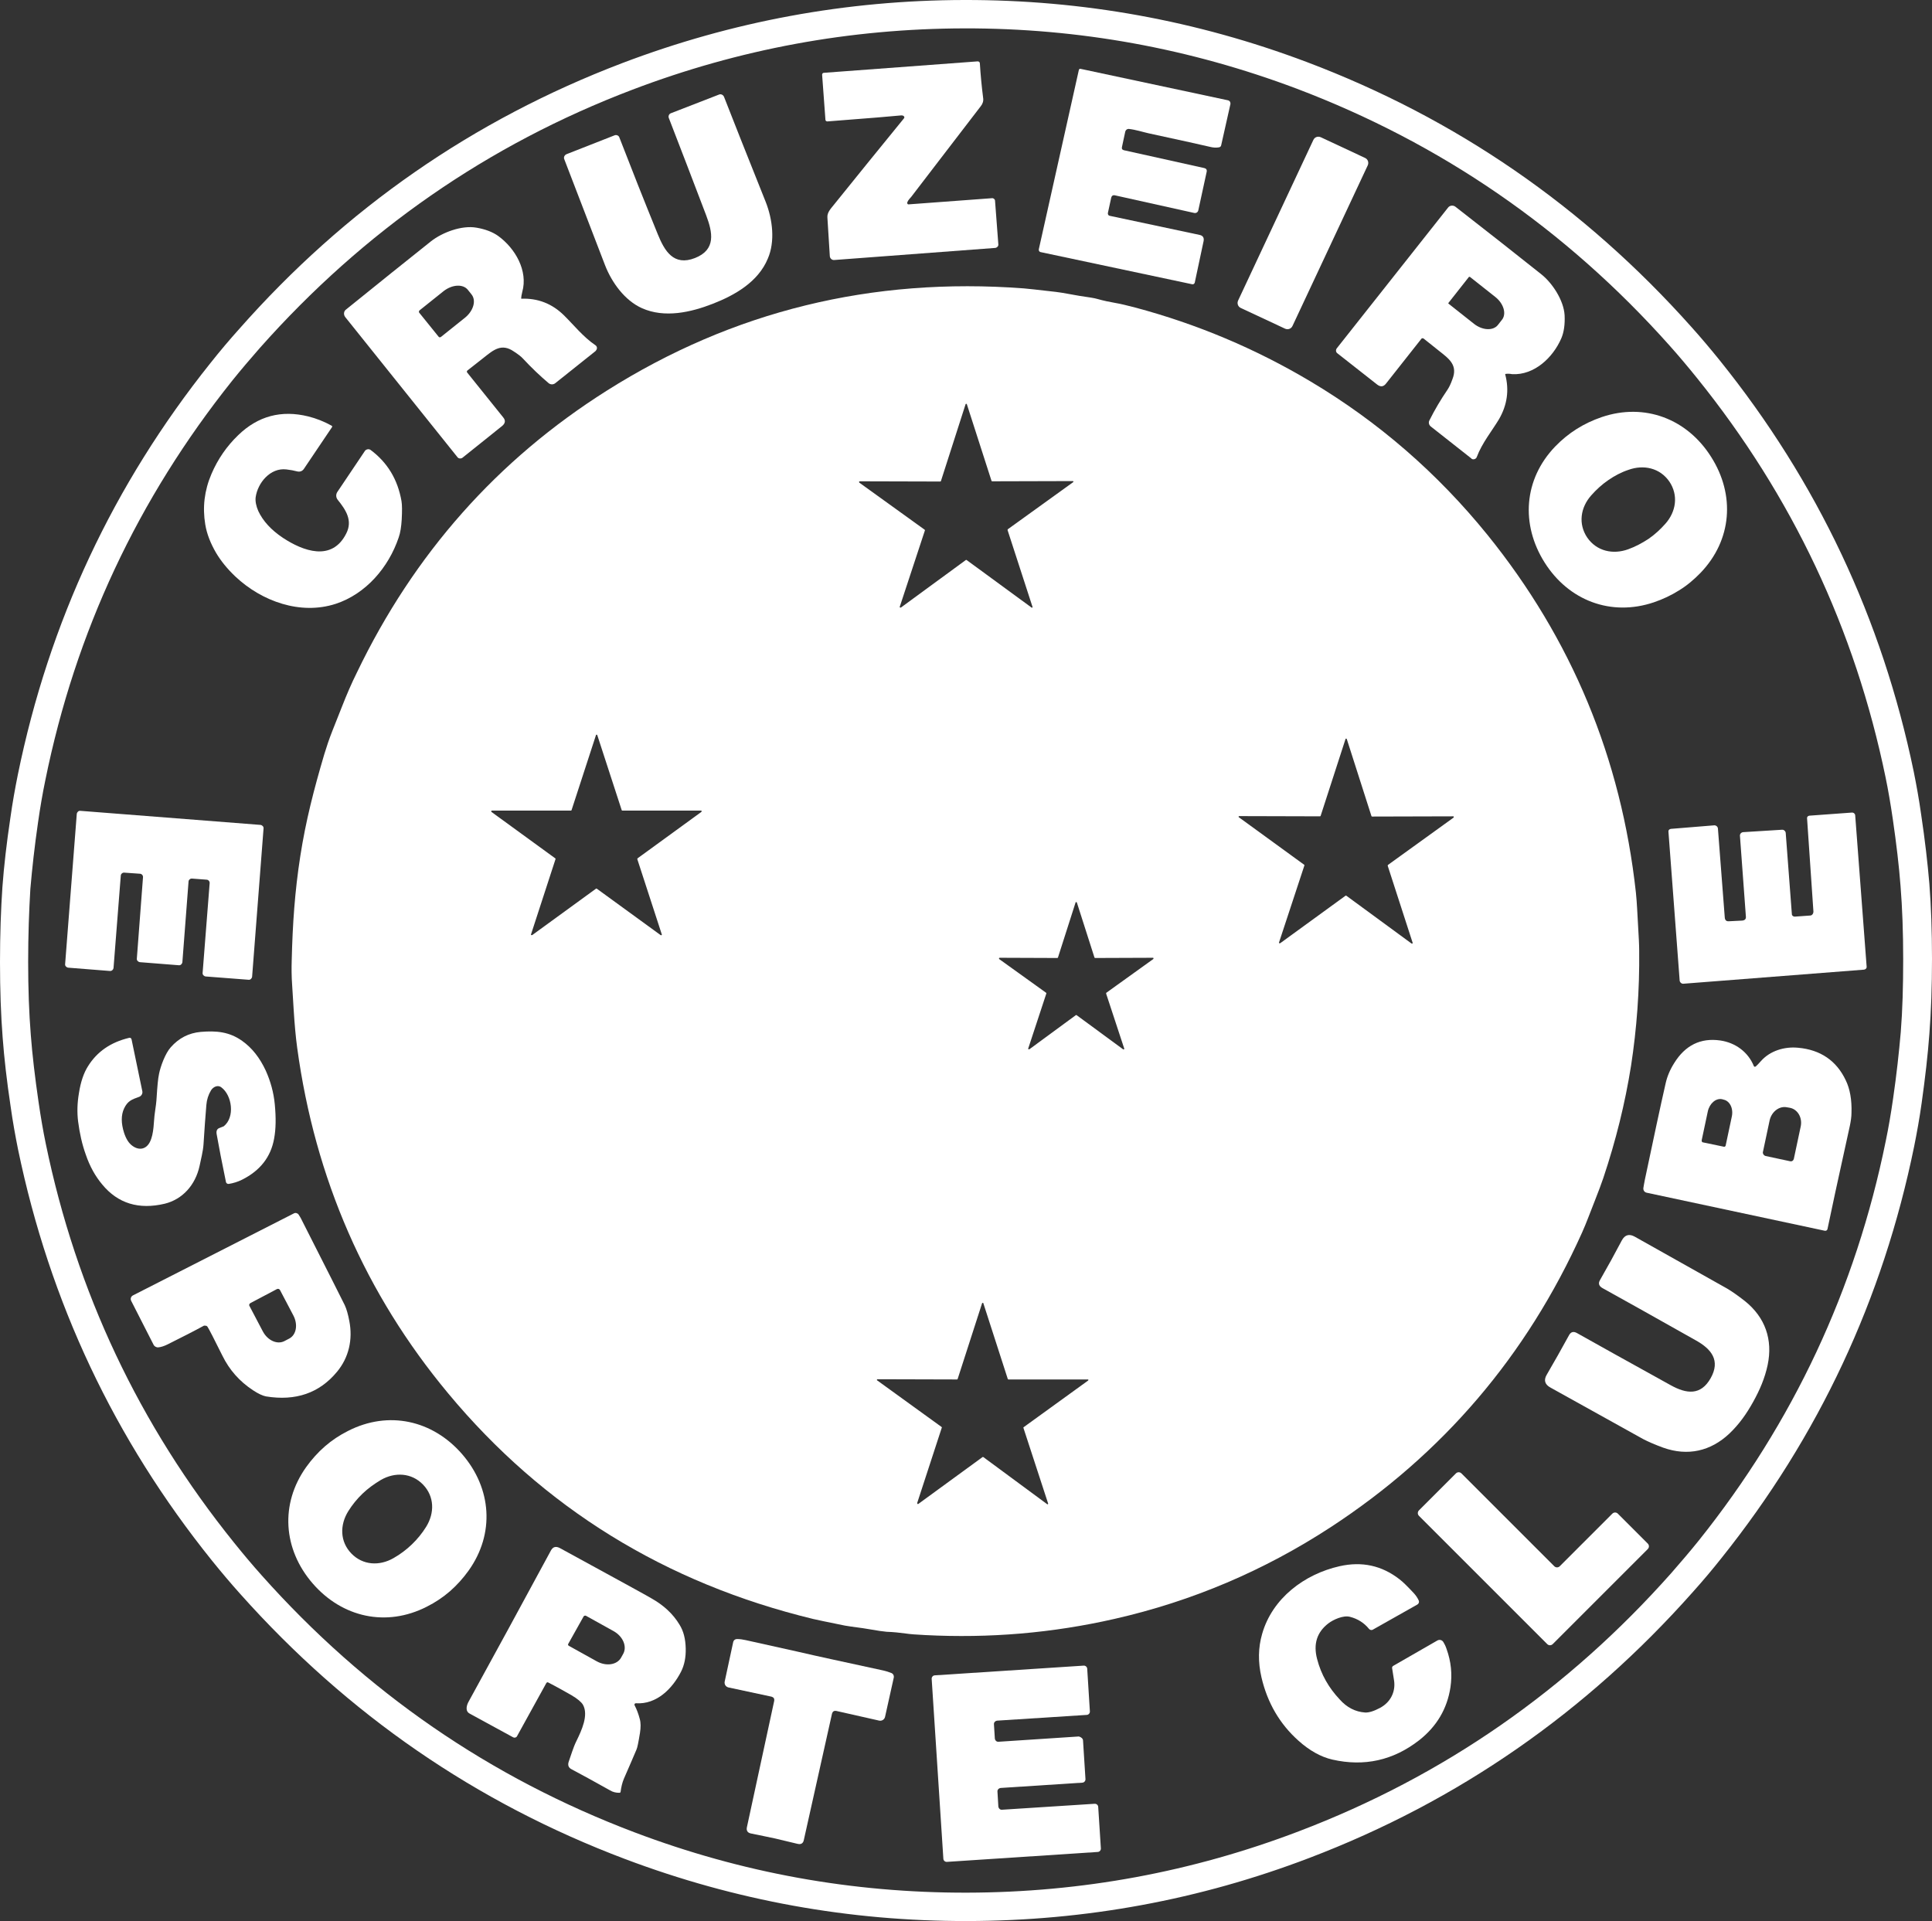 <?xml version="1.0" encoding="UTF-8"?> <svg xmlns="http://www.w3.org/2000/svg" xmlns:xlink="http://www.w3.org/1999/xlink" version="1.1" id="Camada_1" x="0px" y="0px" viewBox="0 0 878.2 873.3" style="enable-background:new 0 0 878.2 873.3;" xml:space="preserve"><rect x="0" y="0" width="878.2" height="873.3" fill="#333333" stroke="none"/> <style type="text/css"> .st0{fill:#FFFFFF;} </style> <g> <path class="st0" d="M438.3,0C492-0.1,543.9,9.3,594,28.2c67.8,25.6,126,65.7,174.8,120.4c4.4,4.9,8.7,10,12.9,15.2 c44.4,55.2,73.8,117.5,88.2,187c1.2,6,2.4,12.5,3.4,19.7c1.7,11.3,2.9,21.8,3.7,31.2c0.8,10.3,1.2,21.6,1.2,34.2 c0,12.5-0.4,23.9-1.2,34.2c-0.7,9.5-1.9,19.9-3.5,31.3c-1,7.2-2.2,13.7-3.4,19.7c-14.2,69.5-43.4,131.9-87.6,187.2 c-4.2,5.3-8.5,10.4-12.9,15.3c-48.6,54.8-106.7,95.2-174.4,121c-50,19.1-101.9,28.6-155.5,28.7s-105.5-9.3-155.6-28.2 c-67.8-25.6-126-65.7-174.8-120.4c-4.4-4.9-8.7-10-12.9-15.2C52,654.3,22.6,592,8.2,522.5c-1.2-6-2.4-12.5-3.4-19.7 c-1.7-11.3-2.9-21.8-3.6-31.2C0.4,461.3,0,450,0,437.4c0-12.5,0.4-23.9,1.1-34.2c0.7-9.5,1.9-19.9,3.6-31.3 c1-7.2,2.2-13.7,3.4-19.7C22.3,282.7,51.5,220.3,95.7,165c4.2-5.3,8.5-10.4,12.9-15.3c48.4-54.9,106.5-95.2,174.2-121 C332.8,9.7,384.7,0.1,438.3,0z M12.8,437.3c0,12.2,0.4,23.2,1.2,33.2c0.7,9.2,1.9,19.3,3.5,30.3c1,6.9,2.1,13.3,3.3,19.1 c13.9,67.4,42.5,127.9,85.6,181.4c4.1,5.1,8.3,10.1,12.5,14.8c47.3,53.1,103.8,92,169.6,116.9c48.6,18.4,98.9,27.5,151,27.4 s102.4-9.4,150.9-27.9c65.7-25,122.1-64.2,169.3-117.4c4.2-4.8,8.4-9.7,12.5-14.8c42.9-53.7,71.3-114.2,85-181.7 c1.2-5.8,2.3-12.1,3.3-19.1c1.6-11,2.7-21.1,3.5-30.3c0.8-10,1.1-21,1.1-33.2s-0.4-23.2-1.2-33.2c-0.7-9.2-1.9-19.3-3.5-30.3 c-1-6.9-2.1-13.3-3.3-19.1C843.2,286,814.6,225.5,771.5,172c-4.1-5.1-8.3-10.1-12.5-14.8c-47.3-53.1-103.9-92-169.6-116.9 c-48.6-18.3-98.9-27.5-151-27.4c-52.1,0.1-102.4,9.4-151,27.9c-65.7,25-122.1,64.2-169.3,117.4c-4.2,4.8-8.4,9.7-12.5,14.8 c-42.9,53.7-71.3,114.2-85,181.7c-1.2,5.8-2.3,12.1-3.3,19.1c-1.6,11-2.7,21.1-3.5,30.3C13.2,414.1,12.8,425.1,12.8,437.3z"></path> <path class="st0" d="M412.4,92c-0.1,0.4,0.1,0.8,0.4,0.9c0.1,0,0.2,0,0.3,0l37.8-2.8c0.7-0.1,1.4,0.5,1.4,1.2l0,0l1.5,19.8 c0.1,0.8-0.6,1.5-1.4,1.6l0,0l-73.2,5.5c-1,0.1-1.9-0.7-2-1.7l0,0c-0.6-9.1-0.9-14.9-1.1-17.6c-0.2-2.4,1.7-4.2,3.1-6 c10-12.4,20.5-25.4,31.7-39.1c0.3-0.3,0.2-0.8-0.1-1c0,0-0.1,0-0.1-0.1c-0.3-0.2-0.8-0.3-1.5-0.2c-2.7,0.3-13.7,1.2-33.1,2.7 c-0.5,0-0.9-0.3-0.9-0.8l0,0L373.7,34c0-0.5,0.3-0.9,0.8-0.9l0,0l69.9-5.2c0.5,0,1,0.3,1,0.9l0,0c0.3,5,0.8,10.3,1.5,15.8 c0.2,1.3-0.2,2.6-1.1,3.7c-14,18.3-24.6,32-31.6,41.2C413.8,90,412.8,90.9,412.4,92z"></path> <path class="st0" d="M511.5,59.8l-1.5,7c-0.2,0.8,0.1,1.3,0.9,1.5l36.5,8.1c0.9,0.2,1.3,0.8,1.1,1.7l-3.8,17.5 c-0.2,0.9-1,1.4-1.9,1.2l0,0l-36-8c-0.9-0.2-1.5,0.2-1.7,1.1l-1.5,6.9c-0.1,0.6,0.2,1.2,0.8,1.3l0,0l40.9,8.7 c1.5,0.3,2.1,1.3,1.8,2.8l-4,18.8c-0.1,0.6-0.7,1-1.3,0.8L473,114.6c-0.6-0.1-0.9-0.7-0.8-1.3l0,0l18.2-81.5 c0.1-0.4,0.4-0.6,0.8-0.5l0,0l67,14.3c0.8,0.2,1.2,0.9,1.1,1.7l0,0L555.1,66c-0.1,0.6-0.5,0.9-1.1,1c-1.3,0.2-2.6,0.1-3.8-0.2 c-3.4-0.8-12.8-2.9-28.1-6.2c-2.3-0.5-6-1.7-9.1-2C512.3,58.6,511.7,59.1,511.5,59.8z"></path> <path class="st0" d="M324,138.1c-10,3.9-21.9,6.6-32.2,2c-7.8-3.5-13.7-11.6-16.8-19.6c-8.6-22.3-14.8-38.4-18.5-48.1 c-0.4-0.9,0.1-1.9,1-2.3l21.9-8.6c0.8-0.3,1.8,0.1,2.1,0.9l0,0c5.3,13.7,11.1,28.4,17.5,44.1c3.1,7.6,7.2,14.6,16.9,10.8 c9.7-3.8,8-11.7,5.1-19.4c-6-15.8-11.7-30.6-17-44.3c-0.3-0.8,0.1-1.8,0.9-2.1l0,0l21.9-8.5c0.9-0.4,1.9,0.1,2.3,1 c3.8,9.7,10.1,25.7,19,47.9c3.1,7.9,4.3,17.9,0.9,25.7C344.6,128.2,334,134.2,324,138.1z"></path> <path class="st0" d="M600.4,62.4l20.1,9.4c1.3,0.6,1.8,2.1,1.2,3.4l-34.2,73c-0.6,1.3-2.1,1.8-3.4,1.2L564,140 c-1.3-0.6-1.8-2.1-1.2-3.4l34.2-73C597.6,62.3,599.1,61.8,600.4,62.4z"></path> <path class="st0" d="M684.3,170c-0.1,0-0.1,0.1-0.1,0.2l0,0c1.9,7.2,0.9,14-2.9,20.5c-3,5-7.7,10.8-10,17c-0.3,0.9-1.3,1.3-2.1,1 c-0.2-0.1-0.3-0.1-0.4-0.3l-18.4-14.5c-0.9-0.7-1.2-1.9-0.6-2.9c2.3-4.6,5-9.2,8.2-13.9c0.6-0.9,1.4-2.4,2.2-4.7 c2.5-6.3-1.4-9.2-5.7-12.6c-1.6-1.3-4.1-3.3-7.4-5.9c-0.3-0.2-0.8-0.2-1,0.1L630,174.4c-1.1,1.4-2.4,1.6-3.9,0.5l-18.2-14.3 c-0.7-0.5-0.8-1.5-0.3-2.2l0,0l50.6-64c0.8-1.1,2.4-1.2,3.4-0.4c14.8,11.5,27.7,21.7,38.9,30.6c5.1,4,10.3,11.9,10.7,18.7 c0.2,4.2-0.3,7.7-1.5,10.5c-3.8,8.8-12.3,16.8-22.3,16.3C685.9,169.8,684.9,169.9,684.3,170z M667.7,125.9l-9.3,11.8 c-0.1,0.1-0.1,0.3,0.1,0.4l11.5,9.1c3.8,3,8.7,3.3,10.9,0.5l0,0l1.8-2.3c2.2-2.7,0.8-7.4-3-10.4l-11.5-9.1 C668,125.8,667.8,125.8,667.7,125.9L667.7,125.9z"></path> <path class="st0" d="M236.9,135.6c0,0.1,0.1,0.2,0.1,0.2l0,0c7.4-0.3,13.9,2.2,19.3,7.5c4.2,4.1,8.8,9.9,14.3,13.6 c0.8,0.5,1,1.5,0.4,2.3c-0.1,0.1-0.2,0.3-0.3,0.4l-18.3,14.6c-0.9,0.7-2.1,0.7-3,0c-3.9-3.3-7.8-7-11.7-11.2 c-0.7-0.8-2.1-1.9-4.1-3.2c-5.6-3.9-9.3-0.7-13.6,2.7c-1.7,1.3-4.2,3.3-7.5,5.9c-0.3,0.2-0.4,0.7-0.1,1l0,0l16.3,20.3 c1.2,1.4,1,2.7-0.4,3.9l-18.1,14.5c-0.7,0.5-1.7,0.4-2.2-0.2l-51.1-63.8c-0.8-1.1-0.7-2.6,0.4-3.4c14.6-11.8,27.4-22.1,38.6-31 c5.1-4,13.9-7.4,20.7-6.2c4.1,0.7,7.4,2,9.9,3.8c7.7,5.6,13.6,15.8,10.9,25.4C237.1,134,236.9,135,236.9,135.6z M190.6,142.2 l8.8,10.9c0.2,0.3,0.7,0.3,1,0.1l11-8.8c3.8-3.1,5.2-7.8,2.9-10.6l0,0l-1.6-2c-2.2-2.8-7.1-2.5-11,0.5l-11,8.8 C190.4,141.4,190.3,141.9,190.6,142.2L190.6,142.2z"></path> <path class="st0" d="M741.4,484.5c-2.7,17-6.9,34-12.6,51c-0.9,2.6-2.2,6.2-4,10.7c-1.9,4.7-3.7,9.8-5.7,14.2 c-25.2,56-63.3,100.6-114.3,133.9c-30.2,19.7-62.9,33.6-98,41.6c-28.4,6.5-57.1,8.9-86.2,7.4c-4-0.2-6.9-0.4-8.8-0.7 c-2.9-0.4-5.8-0.7-8.8-0.8c-1.4-0.1-4.1-0.5-8.1-1.2c-3.3-0.6-7.4-1-10.8-1.6c-8.4-1.7-13.2-2.7-14.4-3 c-67.3-16.3-122.7-50.5-166-102.6c-37.6-45.2-60.5-97.6-68.6-157c-0.7-5.1-1.2-10.9-1.6-17.2c-0.4-7.1-0.7-10.8-0.7-11.3 c-0.3-4.1-0.3-7.9-0.2-11.3c0.4-16.6,1.4-31.3,3.9-47.4s6.2-30.4,10.9-46.3c1-3.3,2.2-6.9,3.7-10.7c0.2-0.5,1.6-4,4.2-10.6 c2.3-5.9,4.6-11.2,6.9-15.8c26-54.1,63.9-96.8,113.6-128.2c57.3-36.2,120.5-51.7,189.6-46.5c1.2,0.1,6.1,0.6,14.6,1.6 c3.4,0.4,7.5,1.3,10.7,1.8c4.1,0.6,6.8,1,8.1,1.4c2.8,0.8,5.7,1.4,8.6,1.9c1.9,0.3,4.7,1,8.6,2c28.1,7.5,54.7,18.7,79.7,33.6 c30.9,18.4,57.7,41.7,80.4,69.7c38.3,47.4,60.8,101.6,67.5,162.6c0.5,4.7,0.7,10.2,1,15.2c0.3,4.9,0.5,8.7,0.5,11.4 C745.3,450.1,744,467.6,741.4,484.5z M451,218.8c-0.1,0-0.3-0.1-0.3-0.2l-11.2-34.8c-0.1-0.2-0.2-0.3-0.4-0.2 c-0.1,0-0.2,0.1-0.2,0.2l-11.2,34.9c0,0.1-0.2,0.2-0.3,0.2l-36.6-0.1c-0.2,0-0.3,0.1-0.3,0.3c0,0.1,0,0.2,0.1,0.3l29.7,21.4 c0.1,0.1,0.2,0.2,0.1,0.4L409,275.8c-0.1,0.2,0,0.3,0.2,0.4c0.1,0,0.2,0,0.3,0l29.5-21.6c0.1-0.1,0.3-0.1,0.4,0l29.5,21.6 c0.1,0.1,0.3,0.1,0.4-0.1c0.1-0.1,0.1-0.2,0-0.3L458,241c0-0.1,0-0.3,0.1-0.4l29.7-21.4c0.1-0.1,0.2-0.3,0.1-0.4 c-0.1-0.1-0.2-0.1-0.3-0.1L451,218.8z M282.9,368.5c-0.1,0-0.3-0.1-0.3-0.2l-11.1-34.1c-0.1-0.2-0.3-0.3-0.4-0.2 c-0.1,0-0.2,0.1-0.2,0.2l-11.1,34.1c0,0.1-0.2,0.2-0.3,0.2h-35.9c-0.2,0-0.3,0.1-0.3,0.3c0,0.1,0,0.2,0.1,0.3l29,21.1 c0.1,0.1,0.2,0.2,0.1,0.4l-11.1,34.1c-0.1,0.2,0,0.4,0.2,0.4c0.1,0,0.2,0,0.3,0l29-21.1c0.1-0.1,0.3-0.1,0.4,0l29,21.1 c0.2,0.1,0.4,0.1,0.5-0.1c0.1-0.1,0.1-0.2,0-0.3l-11.1-34.1c0-0.1,0-0.3,0.1-0.4l29-21.1c0.1-0.1,0.2-0.3,0.1-0.5 c-0.1-0.1-0.2-0.1-0.3-0.1L282.9,368.5z M623.7,371.2c-0.1,0-0.3-0.1-0.3-0.2l-11.2-35c-0.1-0.2-0.3-0.3-0.4-0.2 c-0.1,0-0.2,0.1-0.2,0.2l-11.3,34.9c0,0.1-0.2,0.2-0.3,0.2l-36.7-0.1c-0.2,0-0.3,0.2-0.3,0.3c0,0.1,0.1,0.2,0.1,0.2l29.7,21.6 c0.1,0.1,0.2,0.2,0.1,0.4l-11.5,34.9c-0.1,0.2,0,0.4,0.2,0.4c0.1,0,0.2,0,0.3,0l29.7-21.6c0.1-0.1,0.3-0.1,0.4,0l29.6,21.7 c0.2,0.1,0.4,0.1,0.5-0.1c0.1-0.1,0.1-0.2,0-0.3l-11.3-34.9c0-0.1,0-0.3,0.1-0.4l29.8-21.5c0.1-0.1,0.2-0.3,0.1-0.5 c-0.1-0.1-0.2-0.1-0.2-0.1L623.7,371.2z M497.8,435.5c-0.1,0-0.3-0.1-0.3-0.2l-8-25c-0.1-0.2-0.3-0.3-0.4-0.2 c-0.1,0-0.2,0.1-0.2,0.2l-8,25c0,0.1-0.2,0.2-0.3,0.2l-26.2-0.1c-0.2,0-0.3,0.1-0.3,0.3c0,0.1,0,0.2,0.1,0.3l21.3,15.3 c0.1,0.1,0.2,0.2,0.1,0.4l-8.2,24.9c-0.1,0.2,0,0.4,0.2,0.4c0.1,0,0.2,0,0.3,0l21.1-15.5c0.1-0.1,0.3-0.1,0.4,0l21.1,15.5 c0.1,0.1,0.4,0.1,0.5-0.1c0.1-0.1,0.1-0.2,0-0.3l-8.2-24.9c0-0.1,0-0.3,0.1-0.4l21.3-15.3c0.1-0.1,0.2-0.3,0.1-0.5 c-0.1-0.1-0.2-0.1-0.3-0.1L497.8,435.5z M458.4,627.1c-0.1,0-0.3-0.1-0.3-0.2L447,592.5c0-0.2-0.2-0.3-0.4-0.2 c-0.1,0-0.2,0.1-0.2,0.2l-11.1,34.4c0,0.1-0.2,0.2-0.3,0.2l-36.1-0.1c-0.2,0-0.3,0.1-0.3,0.3c0,0.1,0,0.2,0.1,0.2l29.3,21.2 c0.1,0.1,0.2,0.2,0.1,0.3l-11.2,34.3c0,0.2,0.1,0.3,0.2,0.4c0.1,0,0.2,0,0.3,0l29.2-21.3c0.1-0.1,0.3-0.1,0.4,0l29,21.4 c0.1,0.1,0.3,0.1,0.4-0.1c0-0.1,0.1-0.2,0-0.3l-11.2-34.3c0-0.1,0-0.3,0.1-0.3l29.3-21.2c0.1-0.1,0.2-0.3,0.1-0.4 c-0.1-0.1-0.1-0.1-0.2-0.1L458.4,627.1z"></path> <path class="st0" d="M763.2,268.4c-3.5,2.2-7.3,4-11.4,5.4c-19.5,6.6-38.8-0.8-49.7-18.1s-9.5-37.8,4.8-52.7c3-3.1,6.3-5.8,9.8-8 s7.3-4,11.4-5.4c19.5-6.6,38.8,0.8,49.7,18.1c11,17.3,9.5,37.8-4.8,52.7C770,263.5,766.8,266.2,763.2,268.4z M731,218.3 c-2.9,2-5.4,4.3-7.7,6.9c-4.9,5.5-6,13-1.8,19.2c4.3,6.2,11.7,7.8,18.6,5.3c3.3-1.2,6.3-2.8,9.2-4.7c2.9-2,5.4-4.3,7.7-6.9 c4.9-5.5,6-13,1.8-19.2c-4.3-6.2-11.7-7.8-18.6-5.3C736.9,214.7,733.9,216.3,731,218.3z"></path> <path class="st0" d="M168.4,204.5c7.7,5.7,12.4,13.5,14.1,23.3c0.3,1.7,0.3,4.5,0.1,8.4c-0.2,3.2-0.6,6-1.4,8.2 c-4.6,13.6-14.9,25.6-28.6,30.1c-16,5.2-33.6-1.1-45.6-12.4c-3.7-3.5-6.6-7.1-8.8-10.8c-2.5-4.3-4.2-8.6-4.9-12.9 c-1.3-7.8-0.4-15.4,2.8-22.9c2.9-6.8,7-12.7,12.2-17.7c9-8.7,19.6-11.5,31.8-8.5c3.6,0.9,7.2,2.3,10.6,4.2c0.3,0.1,0.4,0.5,0.2,0.7 l0,0l-12.8,19c-0.7,1-1.8,1.4-3,1.1c-1.5-0.4-3.1-0.7-4.9-0.9c-7.3-0.9-13.1,6.1-14,12.7c-0.2,1.8,0.2,3.9,1.2,6.2 c2.1,4.5,5.8,8.6,11.2,12.2c9.1,6,22.3,11,28.8-2c3-5.9-0.2-10.7-3.9-15.3c-0.8-1-0.9-2.4-0.2-3.5l12.7-18.9 C166.6,204.2,167.6,204,168.4,204.5C168.3,204.5,168.3,204.5,168.4,204.5z"></path> <path class="st0" d="M49.9,441.4L31,439.9c-0.8-0.1-1.5-0.8-1.4-1.6l0,0l5.3-68.3c0.1-0.8,0.8-1.5,1.6-1.4l0,0l81.9,6.4 c0.8,0.1,1.5,0.8,1.4,1.6l0,0l-5.2,67.4c-0.1,0.8-0.8,1.5-1.6,1.4l0,0l-19.5-1.5c-0.8-0.1-1.5-0.8-1.4-1.6l0,0l3.2-40.8 c0.1-0.8-0.6-1.6-1.4-1.6l-6.6-0.5c-0.8-0.1-1.6,0.6-1.6,1.4l0,0l-2.8,36.6c-0.1,0.8-0.8,1.5-1.6,1.4l0,0l-17.7-1.4 c-0.8-0.1-1.5-0.8-1.4-1.6l0,0l2.8-37c0.1-0.8-0.6-1.6-1.4-1.6l0,0l-7.1-0.5c-0.8-0.1-1.6,0.6-1.6,1.4l0,0l-3.3,42 C51.5,440.8,50.8,441.5,49.9,441.4L49.9,441.4z"></path> <path class="st0" d="M822.8,416.2c0.9,0,1.5-0.9,1.5-1.8l0,0l-2.9-42.5c0-0.6,0.4-1,1.1-1.1l19.2-1.4c0.8-0.1,1.6,0.5,1.6,1.4l0,0 l5.2,68.8c0,0.6-0.5,1.1-1.2,1.2l-82.1,6.4c-0.8,0.1-1.6-0.6-1.7-1.4l-5.1-67.7c-0.1-0.7,0.4-1.2,1.1-1.3l19.6-1.6 c0.9-0.1,1.8,0.6,1.8,1.6l0,0l3.1,40.3c0.1,1.2,0.7,1.8,1.9,1.7l6-0.3c1.2-0.1,1.8-0.7,1.7-1.8l-2.7-36.7c-0.1-0.9,0.6-1.6,1.4-1.7 l0,0l17.7-1.1c0.8-0.1,1.6,0.6,1.7,1.4l2.8,37c0,0.6,0.6,1.1,1.3,1.1L822.8,416.2z"></path> <path class="st0" d="M100.6,494.3c-1.7-1.3-3.8-0.1-4.7,1.4c-1.2,2-1.9,4.2-2.1,6.6c-0.4,5.1-0.9,11.1-1.3,18 c-0.2,3.1-1.2,6.8-1.8,9.8c-1.9,8.6-7.7,15.1-15.8,17.1c-11.8,2.8-21.3-0.1-28.4-8.7c-3.2-3.8-5.7-8.3-7.5-13.6 c-1.7-4.7-2.8-9.7-3.5-15.1c-0.5-4.1-0.4-8.4,0.4-13c0.8-5.1,2.2-9.1,4.1-12.1c4.1-6.6,10.3-10.9,18.7-12.9 c0.6-0.1,0.9,0.1,1.1,0.7l4.9,23.6c0.2,1-0.4,2.1-1.4,2.5c-3.4,1.2-5.3,1.9-6.9,5.3c-1.4,3-1.4,6.7,0,11.1c0.9,2.7,2.1,4.7,3.8,5.9 c3,2.2,6.2,1.6,7.9-1.7c2-3.9,1.7-9.6,2.3-13.4c0.4-2.7,0.7-5,0.8-7c0.3-4.8,0.6-8.4,1.1-10.7c0.7-3.4,2.8-9.2,5.3-12 c3.7-4.2,8.2-6.5,13.6-7c7.1-0.6,13-0.1,18.9,4.1c4.5,3.2,8,7.7,10.7,13.5c2.2,4.9,3.6,10,4.1,15.3c0.6,6.2,0.5,11.3-0.3,15.6 c-1.5,8.4-6.4,14.6-14.6,18.7c-2,1-4.1,1.6-6,1.9c-0.6,0.1-1.2-0.3-1.3-0.9c-1.8-8.7-3.2-15.9-4.2-21.6c-0.3-1.5,0.1-2.5,1.2-2.9 c1.3-0.5,2-0.8,2-0.8C106.9,507.9,105.5,497.9,100.6,494.3z"></path> <path class="st0" d="M797.2,484.6c0.1,0.3,0.4,0.4,0.7,0.3c0.1,0,0.1-0.1,0.2-0.1c0.6-0.5,1.4-1.4,2.4-2.5c4.1-4.6,10.6-6.6,16.8-6 c10.2,0.9,17.5,5.9,21.7,14.8c1.9,3.9,2.8,8.9,2.6,14.8c0,1.8-0.3,3.7-0.7,5.7c-0.4,1.9-0.8,3.7-1.2,5.5c-4.2,19-7.2,32.9-9,41.6 c-0.1,0.6-0.7,0.9-1.2,0.8l0,0l-81-17.3c-1-0.2-1.6-1.1-1.5-2.1c0.1-0.9,0.4-2.2,0.7-3.9c3.9-18.5,7-33.1,9.4-43.6 c0.7-3.2,2-6.3,3.9-9.3c5-8.1,12-11.6,21-10.3C788.8,474,794.6,478.2,797.2,484.6z M774,519.3l9.6,2c0.4,0.1,0.7-0.2,0.8-0.5 l2.8-13.2c0.8-3.7-0.9-7.1-3.7-7.7l0,0l-0.7-0.2c-2.8-0.6-5.7,1.9-6.5,5.5l0,0l-2.8,13.2C773.5,518.9,773.7,519.3,774,519.3z M802.5,525.5l11.2,2.4c0.8,0.2,1.5-0.3,1.7-1.1l3.1-14.6c0.9-4-1.3-7.9-4.9-8.6l0,0l-1.2-0.2c-3.5-0.8-7.1,1.9-8,5.9l0,0 l-3.1,14.6C801.3,524.6,801.8,525.3,802.5,525.5z"></path> <path class="st0" d="M93.7,602.7c-0.5-0.1-1-0.1-1.1,0c-4,2.2-9.5,5-16.3,8.4c-1.8,0.9-3.2,1.3-4.3,1.4c-0.9,0.1-1.8-0.4-2.2-1.2 l-10.2-20c-0.4-0.9-0.1-1.9,0.8-2.4l0,0l73.2-37.3c0.7-0.4,1.7-0.1,2.1,0.5c0.4,0.6,1,1.5,1.6,2.8c11.8,23.3,18.3,36.1,19.4,38.4 c0.8,1.7,1.5,4.1,2.1,7.3c1.6,8.3-0.2,16.5-5.6,23c-8,9.7-18.8,13.4-32.3,11.2c-1.5-0.3-3.5-1.2-5.9-2.8c-6.1-4-10.7-9.2-13.9-15.7 c-3.7-7.4-5.9-11.8-6.8-13.2C94.1,602.9,93.9,602.7,93.7,602.7z M125.9,586l-12.1,6.4c-0.5,0.3-0.7,0.9-0.4,1.3l6.1,11.6 c2.2,4.1,6.5,6,9.7,4.4l2.3-1.2c3.2-1.7,4-6.3,1.9-10.4l-6.1-11.6C127,585.9,126.4,585.8,125.9,586z"></path> <path class="st0" d="M796.9,637.3c-3,5.4-6.3,10.1-10.8,14.4c-8.5,8-18.9,10.4-30.1,6.4c-3.8-1.4-6.8-2.7-9.1-3.9 c-10.5-5.8-24.5-13.6-42.1-23.4c-2.6-1.4-3.2-3.4-1.7-5.9c3.4-5.8,6.7-11.7,10.1-17.9c0.8-1.5,2-1.9,3.6-1 c8.7,4.9,22.9,12.8,42.6,23.7c7.2,4,13.7,4.8,18.2-3.2s0.4-13.2-6.8-17.2c-19.7-11.1-33.8-19-42.5-23.8c-1.5-0.9-1.9-2.1-1-3.6 c3.5-6.1,6.8-12.1,9.9-18c1.4-2.6,3.4-3.1,5.9-1.7c17.5,9.8,31.5,17.7,42,23.6c2.2,1.3,4.9,3.2,8.1,5.7c9.2,7.4,12.7,17.5,10.3,29 C802.2,626.6,799.9,631.9,796.9,637.3z"></path> <path class="st0" d="M210.1,661.1c13.4,15.5,14.9,36.1,2.9,52.9c-2.5,3.5-5.4,6.7-8.5,9.4s-6.7,5.1-10.5,7 c-18.4,9.4-38.5,4.9-51.9-10.6s-14.9-36.1-2.9-52.9c2.5-3.5,5.4-6.7,8.5-9.4s6.7-5.1,10.5-7C176.6,641.1,196.7,645.6,210.1,661.1z M164.8,679c-2.5,2.4-4.7,5.1-6.5,8c-3.9,6.3-3.8,13.8,1.4,19.2s12.8,5.8,19.2,2.1c3-1.7,5.8-3.8,8.3-6.2s4.7-5.1,6.5-8 c3.9-6.3,3.8-13.8-1.4-19.2s-12.8-5.8-19.2-2.1C170.1,674.6,167.3,676.6,164.8,679z"></path> <path class="st0" d="M749,704.2l-43.2,43.2c-0.7,0.7-1.8,0.7-2.5,0L645,689.1c-0.7-0.7-0.7-1.8,0-2.5l16.8-16.8 c0.7-0.7,1.8-0.7,2.5,0l42.2,42.2c0.7,0.7,1.8,0.7,2.5,0l23.9-23.9c0.7-0.7,1.8-0.7,2.5,0l13.6,13.6 C749.7,702.4,749.7,703.5,749,704.2z"></path> <path class="st0" d="M249.1,764.8c-0.2-0.1-0.5,0-0.7,0.2L235,789.3c-0.3,0.6-1.1,0.8-1.7,0.5c-11.5-6.3-18.1-9.9-19.8-10.8 c-2.1-1.1-1.5-3.7-0.4-5.6c11.6-21.1,24-43.9,37.3-68.5c0.9-1.7,2.2-2.1,4-1.2c26,14.2,39.9,21.8,41.7,22.9c5.5,3.1,9.8,7,12.8,12 c1.8,2.9,2.7,6.4,2.8,10.8c0.1,4-0.6,7.5-2.1,10.5c-4,7.8-11.1,15-20.5,14.4c-0.4,0-0.7,0.2-0.7,0.6c0,0.1,0,0.2,0.1,0.4 c0.9,1.7,1.7,3.8,2.3,6.1c0.5,1.7,0.5,3.9,0.1,6.4c-0.7,4.3-1.2,6.8-1.6,7.6c-1.5,3.6-3.4,7.9-5.7,13.2c-0.8,1.9-1.2,3.8-1.5,5.9 c0,0.3-0.2,0.5-0.6,0.5c-1.5,0-2.9-0.3-4.2-1.1c-6.6-3.7-12.4-6.9-17.5-9.6c-1.4-0.7-1.8-1.9-1.3-3.4c1-2.8,2.1-6.6,3.5-9.4 c2.4-4.9,5.6-11.8,3-16.5c-0.7-1.2-2.4-2.7-5.3-4.4C256.7,768.9,253.2,766.9,249.1,764.8z M265.3,734.8l-7,12.5 c-0.2,0.3-0.1,0.7,0.3,0.9l12.6,7c4.3,2.4,9.2,1.7,11.1-1.6l0,0l1-1.8c1.8-3.3-0.1-7.9-4.4-10.3l0,0l-12.6-7 C265.9,734.4,265.5,734.5,265.3,734.8z"></path> <path class="st0" d="M620.5,778.5c1.7,0.1,4-0.6,6.8-2.1c4.7-2.5,7.1-7.2,6.4-12.3c-0.2-1.2-0.5-3.1-0.9-5.7 c-0.1-0.4,0.1-0.9,0.5-1.1l20-11.5c1-0.6,2.2-0.3,2.8,0.7c0.5,0.8,1,1.8,1.4,3c2.1,5.8,2.7,11.6,1.8,17.6 c-1.5,9.7-6.2,17.7-14.2,24c-11.8,9.2-25,12.1-39.5,8.8c-5.2-1.2-10.4-4.1-15.4-8.6c-8.5-7.6-14.1-17.2-16.8-28.8 c-1.6-6.9-1.5-13.5,0.3-19.7c4.6-16.2,19.2-27.2,35.2-30.8c10.2-2.3,19.2-0.3,27.2,5.9c1.6,1.2,3.8,3.4,6.6,6.4 c1,1.1,1.7,2.2,2.2,3.3c0.3,0.7,0,1.4-0.6,1.8l-20.2,11.4c-0.6,0.4-1.4,0.2-1.8-0.3c-2.2-2.7-5.1-4.6-8.7-5.5c-3-0.8-7.6,1.3-9.8,3 c-5.2,4-6.9,9.4-5.1,16.2c1.8,7,5.3,13.1,10.3,18.4C612.2,776.2,616.1,778.2,620.5,778.5z"></path> <path class="st0" d="M370.3,752.6c0.2,0.1,10.6,2.3,31.2,6.8c1.3,0.3,2.6,0.7,3.8,1.2c0.7,0.3,1.1,1.1,1,1.9l-4,18 c-0.3,1.2-1.4,1.9-2.6,1.7l0,0l-19.5-4.4c-1.1-0.2-1.7,0.2-2,1.2l-12.8,57.4c-0.3,1.6-1.3,2.2-2.9,1.8c-4.3-1-7.8-1.9-10.5-2.5 s-6.3-1.3-10.6-2.2c-1.6-0.3-2.2-1.3-1.9-2.8l12.4-57.4c0.2-1.1-0.2-1.7-1.2-2l-19.6-4.2c-1.2-0.3-1.9-1.4-1.7-2.6l3.9-18.1 c0.2-0.8,0.9-1.3,1.7-1.3c1.3,0,2.7,0.2,4,0.5C359.7,750.2,370.1,752.5,370.3,752.6z"></path> <path class="st0" d="M492.3,791.3l1.1,17.4c0.1,0.9-0.6,1.7-1.5,1.7l0,0l-37,2.4c-0.9,0.1-1.6,0.8-1.5,1.7l0,0l0.4,6.7 c0.1,0.9,0.8,1.6,1.7,1.5l0,0l42-2.7c0.9-0.1,1.7,0.6,1.7,1.5l0,0l1.2,18.7c0.1,0.9-0.6,1.7-1.5,1.7l0,0l-68.4,4.5 c-0.9,0.1-1.7-0.6-1.7-1.5l0,0l-5.3-81.6c-0.1-0.9,0.6-1.7,1.5-1.7l0,0l67.5-4.4c0.9-0.1,1.7,0.6,1.7,1.5l0,0l1.2,19.2 c0.1,0.9-0.6,1.7-1.5,1.7l0,0l-40.6,2.6c-0.9,0.1-1.6,0.8-1.5,1.7l0,0l0.4,6.4c0.1,0.9,0.8,1.6,1.7,1.5l0,0l36.5-2.4 C491.5,789.7,492.3,790.4,492.3,791.3L492.3,791.3z"></path> </g> </svg> 
